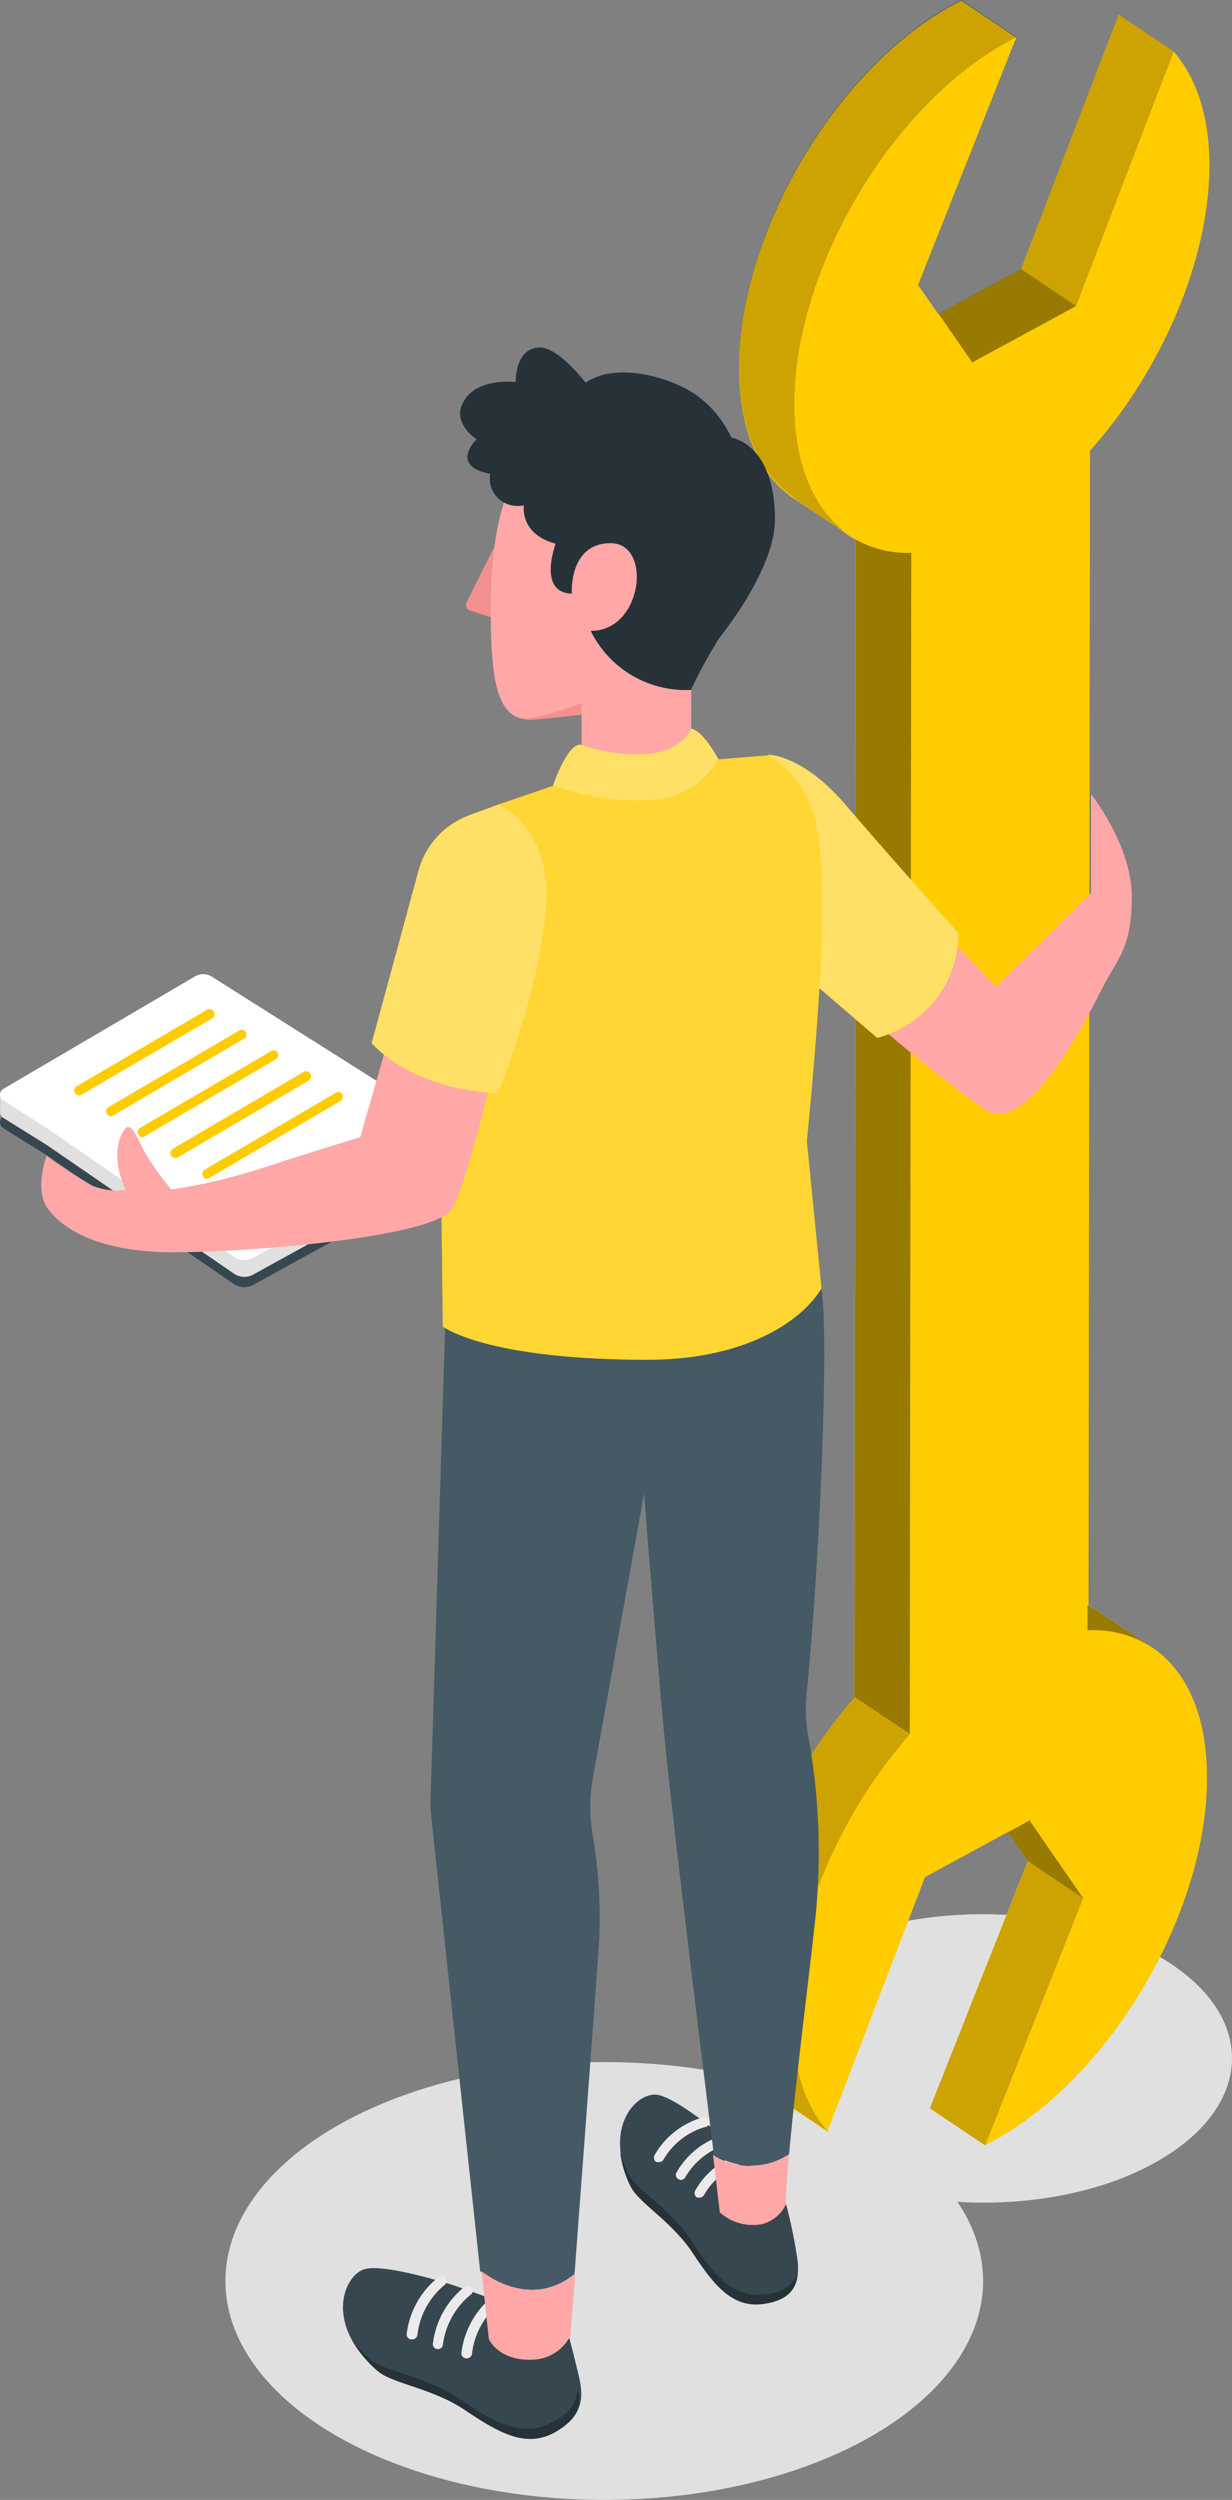 <svg xmlns="http://www.w3.org/2000/svg" id="Layer_1" data-name="Layer 1" viewBox="0 0 90.73 183.96"><rect x="0" y="0" width="90.73" height="183.96" fill="#808080" stroke="none"/><defs><style>.cls-1{fill:#e0e0e0;}.cls-2{fill:#fc0;}.cls-3,.cls-9{opacity:0.4;}.cls-11,.cls-3,.cls-4,.cls-9{isolation:isolate;}.cls-11,.cls-4{opacity:0.2;}.cls-5{fill:#37474f;}.cls-6{fill:#263238;}.cls-7{fill:#ebebeb;}.cls-8{fill:#ffa8a7;}.cls-11,.cls-13,.cls-9{fill:#fff;}.cls-10{fill:#455a64;}.cls-12{fill:#f28f8f;}</style></defs><ellipse class="cls-1" cx="44.5" cy="167.85" rx="27.9" ry="16.11"></ellipse><path class="cls-1" d="M291.75,393c7.16,4.13,7.16,10.83,0,15s-18.75,4.13-25.91,0-7.15-10.83,0-15S284.6,388.87,291.75,393Z" transform="translate(-206.39 -249.03)"></path><g id="freepik--Character--inject-13"><path class="cls-2" d="M292.83,252.82l-4.06-2.72h0l-7.19,18.73L273.91,273l-1.82-2.63,9.16-18.55-4.06-2.73c-.36.18-.72.36-1.07.57-8.44,4.86-15.29,16.69-15.3,26.43,0,4.51,1.45,7.79,3.86,9.51l.41.27,3.23,2.13,1.1.75-.11,85.2c-5.11,5.79-8.64,13.85-8.65,20.84,0,3.67,1,6.52,2.62,8.38h0l4.07,2.73-.78-11.31,3.91-10.19,1.47-.79,6.2-3.36,3.94,5.71-4.3,10.83-2.88,7.4L279,406.9l3.42-8.63c5.23-5.81,8.87-14,8.88-21.09a14.14,14.14,0,0,0-1.47-6.61l1.51-.23-3.82-2.55h0a7.78,7.78,0,0,0-5-1.5l.11-86.79c5.18-5.8,8.78-14,8.79-21a11.47,11.47,0,0,0-.08-1.68Z" transform="translate(-206.39 -249.03)"></path><path class="cls-2" d="M286.55,369l.11-86.79c5.19-5.81,8.79-13.95,8.8-21,0-3.67-1-6.51-2.63-8.38l-7.19,18.74L278,275.73,274,270l7.22-18.19c-.35.18-.71.36-1.06.57-8.44,4.86-15.3,16.69-15.31,26.43,0,7,3.5,11,8.61,10.91l-.11,86.94c-5.11,5.8-8.64,13.86-8.65,20.85,0,3.67,1,6.51,2.62,8.38l7.19-18.73,7.66-4.16,4,5.72-7.25,18.17c.35-.18.7-.36,1.06-.57,8.44-4.86,15.29-16.69,15.3-26.43C295.31,372.85,291.73,368.83,286.55,369Z" transform="translate(-206.39 -249.03)"></path><path class="cls-2" d="M291.3,370.31h0l-3.82-2.55h0a8.45,8.45,0,0,0-1-.6V369A7.77,7.77,0,0,1,291.3,370.31Z" transform="translate(-206.39 -249.03)"></path><path class="cls-3" d="M291.3,370.31h0l-3.82-2.55h0a8.45,8.45,0,0,0-1-.6V369A7.77,7.77,0,0,1,291.3,370.31Z" transform="translate(-206.39 -249.03)"></path><polygon class="cls-2" points="75.97 149.24 79.77 139.68 75.82 133.96 74.23 134.82 75.7 136.95 71.4 147.78 68.48 155.14 72.55 157.87 75.97 149.24 75.97 149.24"></polygon><path class="cls-4" d="M265.1,285.85l3.23,2.13h.06c-2.19-1.79-3.51-5-3.5-9.22,0-9.74,6.87-21.57,15.31-26.43.35-.21.71-.39,1.06-.57h0L277.2,249c-.36.18-.72.36-1.07.57-8.44,4.86-15.29,16.69-15.3,26.43,0,4.51,1.45,7.79,3.86,9.51Z" transform="translate(-206.39 -249.03)"></path><polygon class="cls-4" points="82.38 1.06 75.19 19.79 79.25 22.52 86.44 3.79 82.38 1.06"></polygon><polygon class="cls-3" points="75.19 19.79 79.25 22.52 71.6 26.67 69.12 23.09 75.19 19.79"></polygon><path class="cls-3" d="M273.5,289.71a7.87,7.87,0,0,1-4.14-1h.07l-.11,85.2,4.07,2.72Z" transform="translate(-206.39 -249.03)"></path><path class="cls-4" d="M260.67,394.77c0,3.67,1,6.52,2.62,8.38h0l4.07,2.73c-1.66-1.87-2.63-4.71-2.62-8.38,0-7,3.54-15.05,8.65-20.85l-4.07-2.72C264.21,379.72,260.68,387.78,260.67,394.77Z" transform="translate(-206.39 -249.03)"></path><polygon class="cls-3" points="75.7 136.95 79.77 139.68 75.82 133.96 74.23 134.82 75.7 136.95"></polygon><polygon class="cls-4" points="68.48 155.14 72.55 157.87 79.77 139.68 75.7 136.95 68.48 155.14"></polygon><path class="cls-5" d="M260,406.57s-3.79-3.24-5.26-3.4-4,2.37-1.87,6.75c.6,1.21,3,2.53,4.55,4.86s2.89,4.09,5.22,3.77,2.64-1.64,2.49-3.16a36.41,36.41,0,0,0-.84-4.13Z" transform="translate(-206.39 -249.03)"></path><path class="cls-6" d="M262.74,417.85c-2.4.33-3.82-1.48-5.38-3.88s-4.08-3.76-4.7-5a8.67,8.67,0,0,1-.6-1.56,7.75,7.75,0,0,0,.78,2.53c.6,1.21,3,2.53,4.55,4.86s2.89,4.09,5.22,3.77c1.79-.25,2.38-1.08,2.5-2.14A2.67,2.67,0,0,1,262.74,417.85Z" transform="translate(-206.39 -249.03)"></path><path class="cls-7" d="M257.91,410.74h-.18a.38.38,0,0,1-.15-.5,5.89,5.89,0,0,1,3.56-2.79.37.37,0,0,1,.29.68l-.12,0a5.26,5.26,0,0,0-3.08,2.43A.36.36,0,0,1,257.91,410.74Z" transform="translate(-206.39 -249.03)"></path><path class="cls-7" d="M256.53,409.44a.34.34,0,0,1-.17-.05.36.36,0,0,1-.16-.48v0a5.92,5.92,0,0,1,3.56-2.79.37.37,0,0,1,.44.28.37.37,0,0,1-.28.44,5.23,5.23,0,0,0-3.07,2.42A.38.38,0,0,1,256.53,409.44Z" transform="translate(-206.39 -249.03)"></path><path class="cls-7" d="M254.91,408.13h-.17a.37.37,0,0,1-.15-.5,5.92,5.92,0,0,1,3.56-2.79.37.37,0,0,1,.46.24.38.38,0,0,1-.24.47h-.06a5.23,5.23,0,0,0-3.07,2.42A.39.39,0,0,1,254.91,408.13Z" transform="translate(-206.39 -249.03)"></path><path class="cls-5" d="M239.81,417.2s-5.07-1.64-6.58-1.19-3,4,.92,7.43c1.1.95,4,1.25,6.5,2.93s4.53,2.85,6.7,1.57,2-2.73,1.61-4.32c-.49-2-.89-3.5-.89-3.5Z" transform="translate(-206.39 -249.03)"></path><path class="cls-6" d="M247.19,427.2c-2.24,1.31-4.37.11-6.91-1.62s-5.57-2-6.7-3a10.89,10.89,0,0,1-1.24-1.3,8.62,8.62,0,0,0,1.81,2.18c1.1,1,4,1.25,6.5,2.93s4.53,2.85,6.7,1.57c1.67-1,1.91-2,1.59-3.13A2.88,2.88,0,0,1,247.19,427.2Z" transform="translate(-206.39 -249.03)"></path><path class="cls-7" d="M238.6,421.89h0a.36.36,0,0,1-.33-.39h0a6.33,6.33,0,0,1,2.35-4.21.38.38,0,0,1,.52.09.35.35,0,0,1-.08.5h0a5.66,5.66,0,0,0-2.05,3.68A.37.37,0,0,1,238.6,421.89Z" transform="translate(-206.39 -249.03)"></path><path class="cls-7" d="M240.7,422.57h0a.37.37,0,0,1-.33-.4,6.3,6.3,0,0,1,2.36-4.2.35.35,0,0,1,.5.07h0a.38.38,0,0,1-.08.52,5.58,5.58,0,0,0-2,3.67.38.38,0,0,1-.42.34Z" transform="translate(-206.39 -249.03)"></path><path class="cls-7" d="M236.67,421.18h0a.37.37,0,0,1-.33-.4,6.3,6.3,0,0,1,2.36-4.2.38.38,0,0,1,.52.08h0a.38.38,0,0,1-.09.51,5.62,5.62,0,0,0-2,3.67.37.37,0,0,1-.41.33Z" transform="translate(-206.39 -249.03)"></path><path class="cls-8" d="M275.74,317.45l4,4.2,7-6.91v-7.26s3,3.74,3,7.52-1,4.46-2.12,6.65-5.56,11-8.61,9.09a107.48,107.48,0,0,1-9-7.2Z" transform="translate(-206.39 -249.03)"></path><path class="cls-2" d="M263,304.57s2.51,0,5.63,3.65,8.36,9.5,8.36,9.5a8,8,0,0,1-6,7.68l-7.3-6.27Z" transform="translate(-206.39 -249.03)"></path><path class="cls-9" d="M263,304.57s2.51,0,5.63,3.65,8.36,9.5,8.36,9.5a8,8,0,0,1-6,7.68l-7.3-6.27Z" transform="translate(-206.39 -249.03)"></path><path class="cls-10" d="M264.5,407.57c.45-5,1.44-12.9,1.85-16.58a47.62,47.62,0,0,0-.4-14,11.43,11.43,0,0,1-.16-3.3c1-10,1.65-26.23,1.1-29.8l-14,3s1.72,22.75,2.47,30.32,3.6,30.36,3.6,30.36A5.11,5.11,0,0,0,264.5,407.57Z" transform="translate(-206.39 -249.03)"></path><path class="cls-8" d="M262.48,412.7a2.67,2.67,0,0,0,1.78-1.44c0-.79.09-2.12.24-3.72a5.09,5.09,0,0,1-5.6.06l.5,4.23A3.64,3.64,0,0,0,262.48,412.7Z" transform="translate(-206.39 -249.03)"></path><path class="cls-10" d="M248.7,416.37c.57-7.61,1.68-22.35,1.82-24.66a36.31,36.31,0,0,0-.48-7.65,11.94,11.94,0,0,1,0-4.13l6.17-34.25-17-.25-1.11,35.89a9.23,9.23,0,0,0,.05,1.39l3.6,33.44h0S245.31,419.1,248.7,416.37Z" transform="translate(-206.39 -249.03)"></path><path class="cls-8" d="M245.91,422.65a3.22,3.22,0,0,0,2.49-1.75l.35-4.53c-3.39,2.73-6.9-.22-6.9-.22h0l.54,5S243.14,422.9,245.91,422.65Z" transform="translate(-206.39 -249.03)"></path><path class="cls-2" d="M247.1,306.86l-4,1.37-4.31,20.34.21,18.07s3.08,2.45,15.09,2.45c6.75,0,11.14-2.54,12.8-5.25L265.81,333s1.1-10.76,1.1-16.08.24-9.67-3.92-12.31l-3.7.3Z" transform="translate(-206.39 -249.03)"></path><path class="cls-11" d="M247.1,306.86l-4,1.37-4.31,20.34.21,18.07s3.08,2.45,15.09,2.45c6.75,0,11.14-2.54,12.8-5.25L265.81,333s1.1-10.76,1.1-16.08.24-9.67-3.92-12.31l-3.7.3Z" transform="translate(-206.39 -249.03)"></path><path class="cls-12" d="M242.75,289.35l-2,4a.45.45,0,0,0,.2.6l.06,0,2.38.79Z" transform="translate(-206.39 -249.03)"></path><path class="cls-8" d="M245.53,282.69s-3,1.64-3,11c0,5.17.36,8.47,3,8.26s10.38-1.17,10.38-1.17V282.69Z" transform="translate(-206.39 -249.03)"></path><path class="cls-12" d="M245.53,302c.95-.07,2.51-.24,4.15-.43v-1a21.79,21.79,0,0,1-4.6,1.39A2.28,2.28,0,0,0,245.53,302Z" transform="translate(-206.39 -249.03)"></path><polygon class="cls-8" points="42.83 51.17 42.83 57.07 50.9 57.07 50.9 48.78 42.83 51.17"></polygon><path class="cls-2" d="M249.22,303.85a12.39,12.39,0,0,0,5.23.63c2.34-.41,2.84-1.83,2.84-1.83s.76,0,2,2.23a5.91,5.91,0,0,1-4.72,3,18.16,18.16,0,0,1-7.45-1.06S248.23,303.57,249.22,303.85Z" transform="translate(-206.39 -249.03)"></path><path class="cls-9" d="M249.22,303.85a12.39,12.39,0,0,0,5.23.63c2.34-.41,2.84-1.83,2.84-1.83s.76,0,2,2.23a5.91,5.91,0,0,1-4.72,3,18.16,18.16,0,0,1-7.45-1.06S248.23,303.57,249.22,303.85Z" transform="translate(-206.39 -249.03)"></path><path class="cls-5" d="M209.84,334.05l-3.21-2a.5.5,0,0,1-.16-.69.49.49,0,0,1,.16-.16l14.12-8.28a1.19,1.19,0,0,1,1.21,0L239.56,334a.92.92,0,0,1,.32,1.26,1,1,0,0,1-.32.32l-14.52,8a1.38,1.38,0,0,1-1.44-.07Z" transform="translate(-206.39 -249.03)"></path><path class="cls-1" d="M209.84,333.29l-3.21-2a.5.5,0,0,1-.16-.69.49.49,0,0,1,.16-.16l14.12-8.28a1.19,1.19,0,0,1,1.21,0l17.6,11.08a.92.92,0,0,1,.32,1.26,1,1,0,0,1-.32.32l-14.52,8a1.36,1.36,0,0,1-1.44-.08Z" transform="translate(-206.39 -249.03)"></path><polygon class="cls-1" points="0.01 80.47 0.01 81.78 2.24 81.78 0.01 80.47"></polygon><path class="cls-13" d="M209.84,332.05,206.63,330a.49.49,0,0,1-.17-.67.46.46,0,0,1,.17-.17l14.12-8.28a1.19,1.19,0,0,1,1.21,0L239.56,332a.92.92,0,0,1,.32,1.26,1,1,0,0,1-.32.32l-14.52,8a1.36,1.36,0,0,1-1.44-.07Z" transform="translate(-206.39 -249.03)"></path><path class="cls-2" d="M212.23,329.64a.38.38,0,0,1-.32-.18.34.34,0,0,1,.1-.48l0,0,9.63-5.65a.37.37,0,0,1,.5.13.38.38,0,0,1-.13.51l-9.63,5.62A.29.29,0,0,1,212.23,329.64Z" transform="translate(-206.39 -249.03)"></path><path class="cls-2" d="M214.59,331.18a.38.38,0,0,1-.32-.18.36.36,0,0,1,.11-.5h0l9.63-5.64a.34.34,0,0,1,.48.1l0,0a.37.37,0,0,1-.13.5l-9.63,5.65A.41.41,0,0,1,214.59,331.18Z" transform="translate(-206.39 -249.03)"></path><path class="cls-2" d="M216.91,332.71a.38.38,0,0,1-.32-.18.37.37,0,0,1,.13-.51h0l9.63-5.64a.34.34,0,0,1,.48.1l0,0a.37.37,0,0,1-.13.5l-9.63,5.65A.41.41,0,0,1,216.91,332.71Z" transform="translate(-206.39 -249.03)"></path><path class="cls-2" d="M219.31,334.24a.38.38,0,0,1-.32-.18.37.37,0,0,1,.13-.5l9.63-5.65a.37.37,0,0,1,.5.13.38.38,0,0,1-.13.51l-9.63,5.64A.37.37,0,0,1,219.31,334.24Z" transform="translate(-206.39 -249.03)"></path><path class="cls-2" d="M221.67,335.78a.37.37,0,0,1-.37-.37.34.34,0,0,1,.18-.32l9.63-5.64a.34.34,0,0,1,.48.1l0,0a.36.36,0,0,1-.12.49h0l-9.63,5.65A.37.37,0,0,1,221.67,335.78Z" transform="translate(-206.39 -249.03)"></path><path class="cls-8" d="M235,325.48l-2.08,7.23s-3.31,1-7,2.2a41.23,41.23,0,0,1-6.92,1.65,23.58,23.58,0,0,1-1.82-2.51c-.58-1-1.07-2.48-1.53-2s-1.14,2.08,0,4.54a4.75,4.75,0,0,1-2.5-.33,38.89,38.89,0,0,1-3.33-2.18s-.88,2.38,0,3.75,3.48,3.35,9.33,3.35,19.32-1.14,20.53-3.2,3.42-11.78,3.42-11.78Z" transform="translate(-206.39 -249.03)"></path><path class="cls-2" d="M243.1,308.23s3.87,1.57,3.51,7.44-3.51,13.8-3.51,13.8-5.9,0-9.34-3.68l3.46-12.72a6,6,0,0,1,3.61-4C241.46,308.81,242.21,308.57,243.1,308.23Z" transform="translate(-206.39 -249.03)"></path><path class="cls-9" d="M243.1,308.23s3.87,1.57,3.51,7.44-3.51,13.8-3.51,13.8-5.9,0-9.34-3.68l3.46-12.72a6,6,0,0,1,3.61-4C241.46,308.81,242.21,308.57,243.1,308.23Z" transform="translate(-206.39 -249.03)"></path><path class="cls-6" d="M244.37,277.15s-3.19-.42-4,1.78c-.51,1.37,1.12,2.43,1.12,2.43s-2.06,1.94,1,2.54a2,2,0,0,0,1.62,2.32,2.08,2.08,0,0,0,.86,0s-.35,2.09,2.34,2.82c0,0-1.36,3.62,1.19,3.67h2.41l-1,2.78a7.8,7.8,0,0,0,7.36,4.31,35.82,35.82,0,0,1,2.08-3.8c.66-.86,4.11-5.27,4.11-8.77s-1.35-5.57-3.21-6a8,8,0,0,0-2.67-3.19c-1.88-1.27-5.83-2.4-8.06-.85,0,0-2-2.59-3.35-2.59S244.37,275.94,244.37,277.15Z" transform="translate(-206.39 -249.03)"></path><path class="cls-8" d="M248.5,292.67s-.23-3.67,2.86-3.67,2.36,6.45-1.43,6.45Z" transform="translate(-206.39 -249.03)"></path></g></svg>